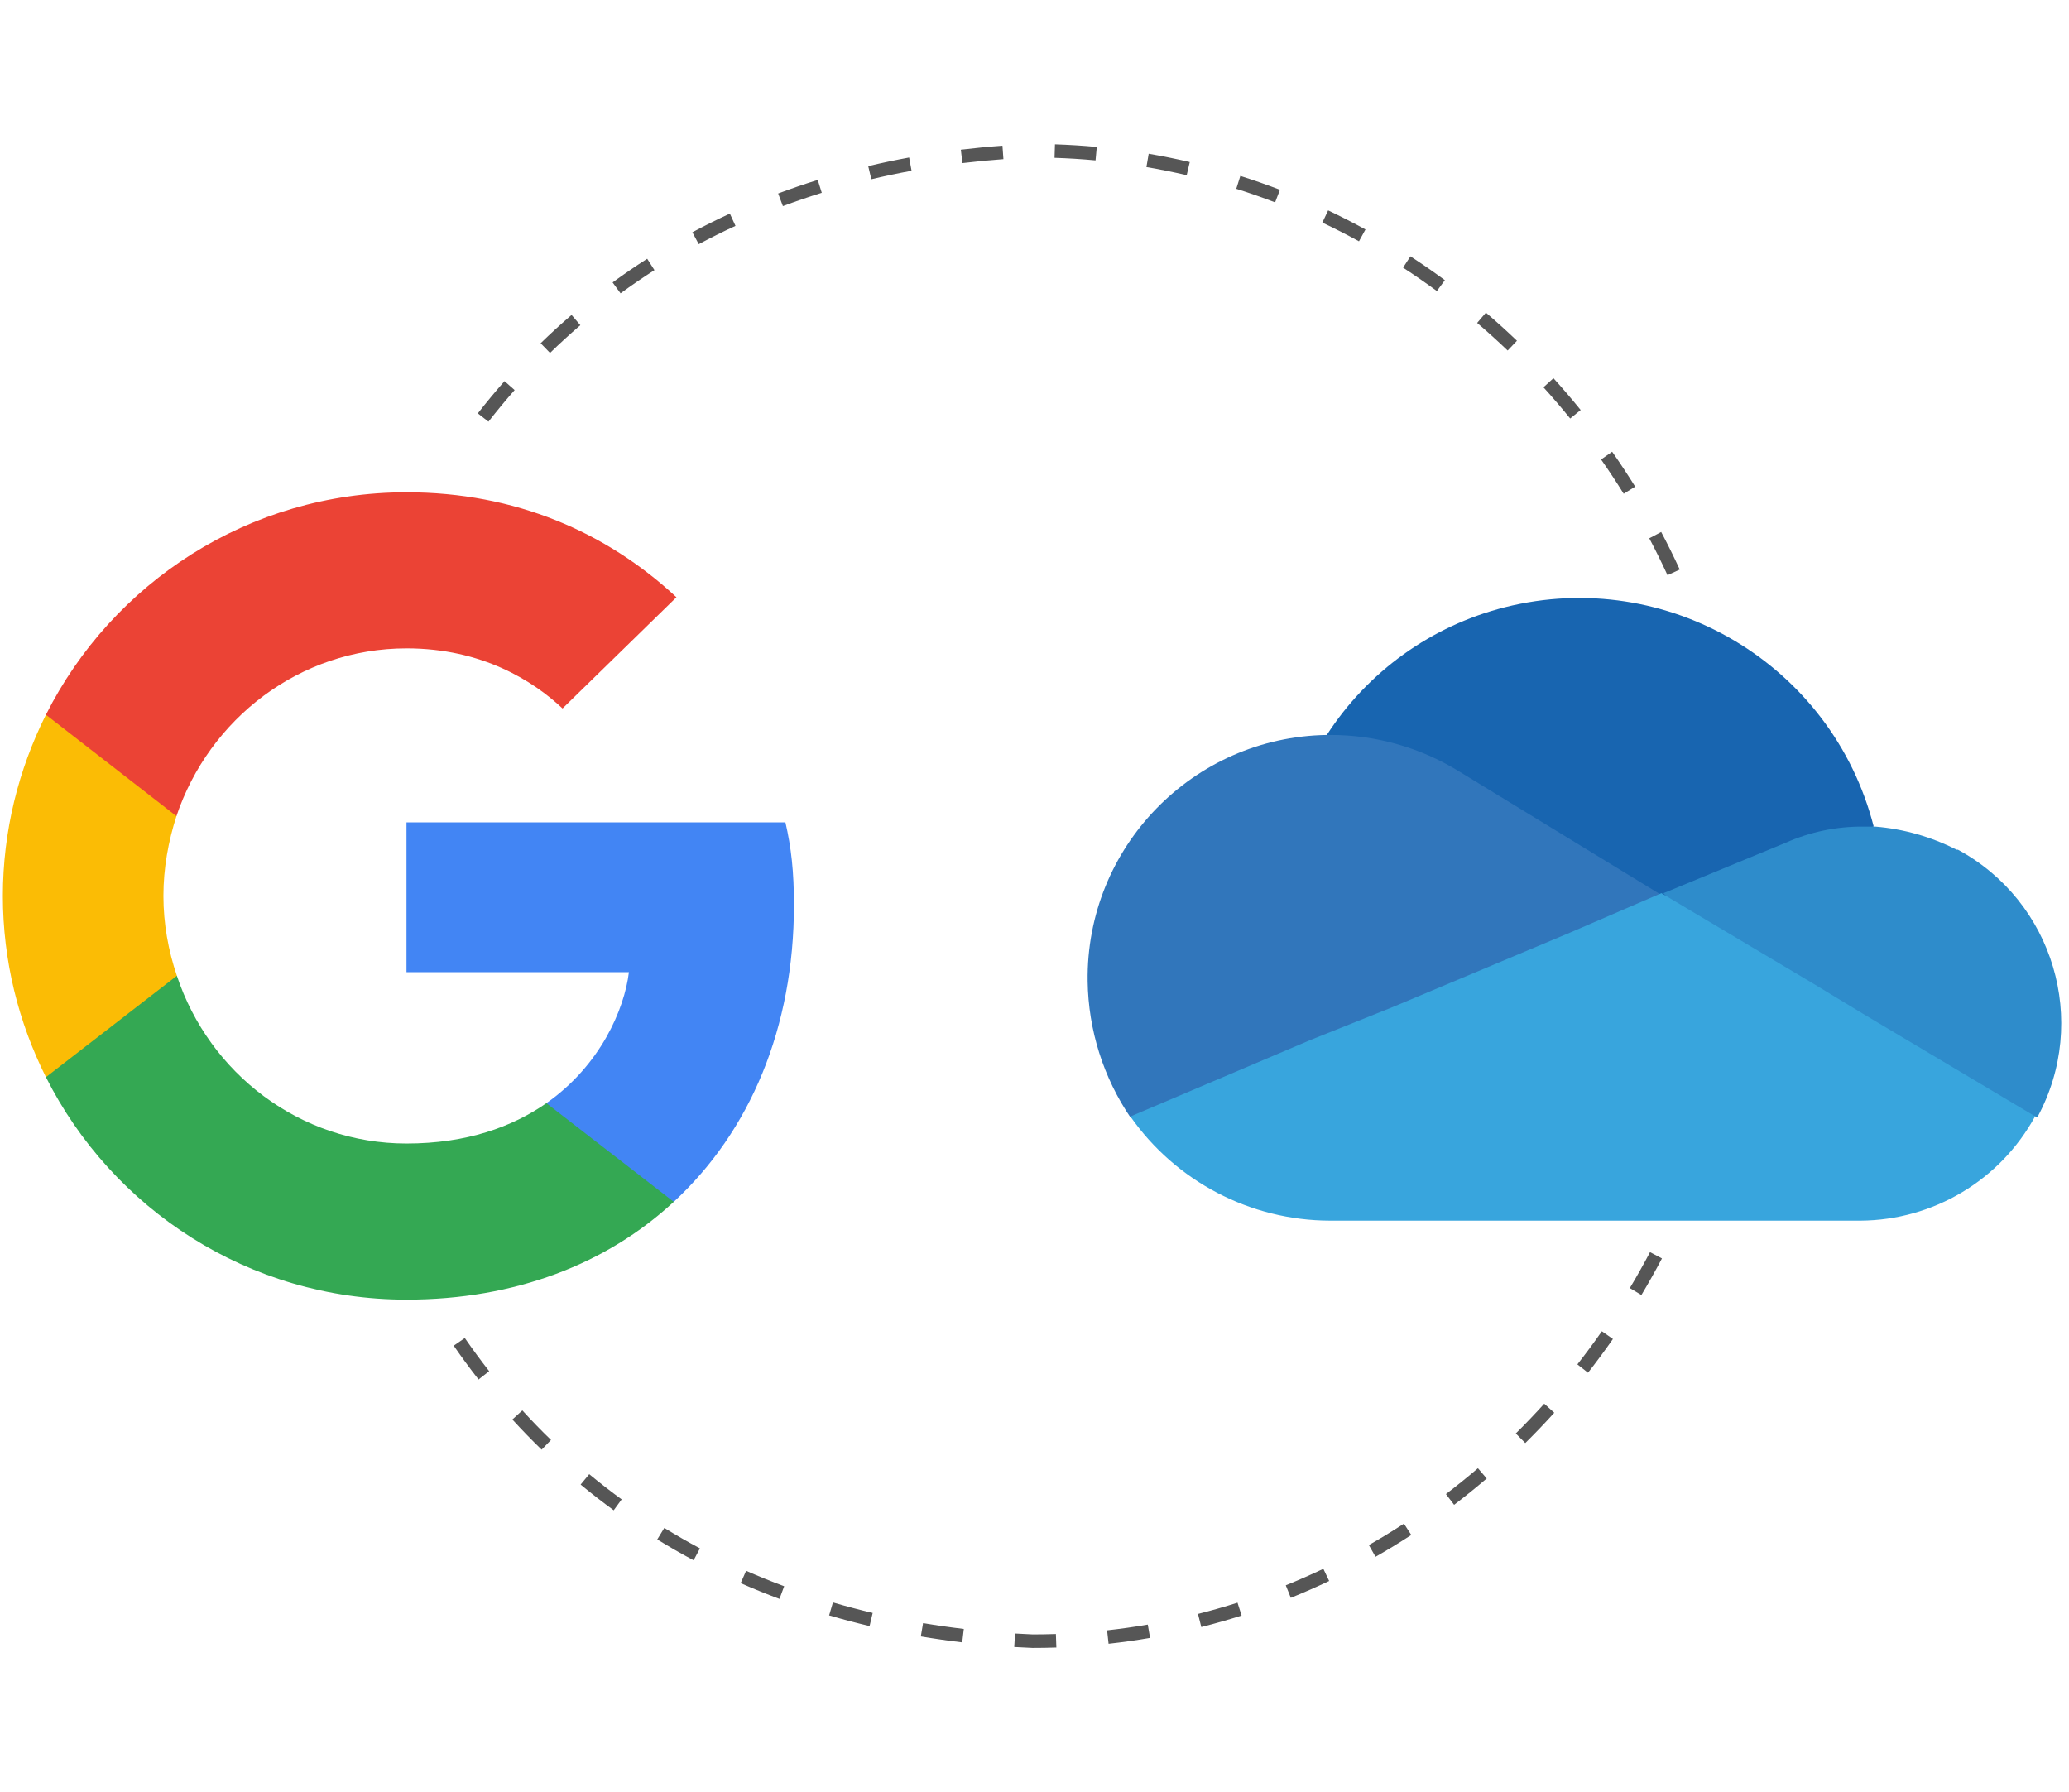 <?xml version="1.0" encoding="UTF-8"?><svg xmlns="http://www.w3.org/2000/svg" width="199.336" height="172.615" viewBox="0 0 199.336 172.615"><g id="a"/><g id="b"><g id="c"><path d="M160.069,90.72s20.1-11.256,20.453-11.095c-4.008-15.625-19.893-25.07-35.535-21.13-7.068,1.785-13.198,6.18-17.157,12.301,.177,0,32.239,19.923,32.239,19.923Z" style="fill:#1865b0;"/><path d="M140.484,74.255h0c-3.703-2.265-7.96-3.461-12.301-3.458h-.353c-12.912,.202-23.223,10.821-23.042,23.734,.069,4.703,1.517,9.282,4.164,13.169l32.224-3.281,18.893-18.201-19.584-11.963Z" style="fill:#3176bb;"/><path d="M180.683,79.626h-1.207c-2.564-.016-5.103,.516-7.445,1.56h0l-11.771,4.856,12.816,14.214,23.219,7.357c4.996-9.232,1.564-20.766-7.666-25.765h-.132c-2.435-1.241-5.089-1.996-7.813-2.222Z" style="fill:#2e8ccb;"/><path d="M179.476,97.65l-4.856-2.943-11.08-6.592-3.473-2.075-8.829,3.811-17.216,7.225-7.798,3.119-17.319,7.357c4.396,6.275,11.57,10.018,19.231,10.035h51.117c7.016-.045,13.455-3.893,16.818-10.05l-16.598-9.888Z" style="fill:#38a5dd;"/></g><g id="d"><path d="M76.493,87.171c0-3.197-.259-5.53-.821-7.95H39.163v14.431h21.43c-.432,3.586-2.765,8.987-7.95,12.616l-.073,.483,11.544,8.943,.8,.08c7.345-6.784,11.579-16.764,11.579-28.603" style="fill:#4285f4;"/><path d="M39.163,125.193c10.499,0,19.313-3.457,25.751-9.419l-12.271-9.506c-3.284,2.29-7.691,3.889-13.48,3.889-10.283,0-19.011-6.783-22.122-16.159l-.456,.039-12.003,9.289-.157,.436c6.394,12.703,19.529,21.431,34.738,21.431" style="fill:#34a853;"/><path d="M17.041,93.998c-.821-2.42-1.296-5.012-1.296-7.691s.475-5.271,1.253-7.691l-.022-.515-12.154-9.439-.398,.189C1.789,74.123,.277,80.042,.277,86.307s1.512,12.184,4.148,17.455l12.616-9.764" style="fill:#fbbc05;"/><path d="M39.163,62.457c7.302,0,12.227,3.154,15.036,5.79l10.974-10.715c-6.74-6.265-15.511-10.11-26.01-10.11-15.209,0-28.344,8.728-34.738,21.43l12.573,9.765c3.154-9.376,11.882-16.159,22.165-16.159" style="fill:#eb4335;"/></g></g><g id="e"><path d="M99.481,158.745c-.61-.024-1.19-.053-1.765-.088l.078-1.298c.567,.034,1.139,.064,1.713,.087,.726-.001,1.476-.013,2.222-.039l.045,1.299c-.762,.026-1.525,.039-2.293,.039Zm7.324-.401l-.143-1.292c1.306-.144,2.624-.33,3.919-.553l.221,1.281c-1.321,.228-2.666,.417-3.997,.564Zm-14.101-.134c-1.336-.158-2.678-.351-3.988-.572l.217-1.282c1.289,.217,2.609,.407,3.924,.562l-.152,1.291Zm23.033-1.476l-.318-1.261c1.275-.322,2.557-.686,3.807-1.084l.395,1.239c-1.276,.406-2.582,.778-3.883,1.106Zm-31.958-.092c-1.313-.31-2.625-.656-3.897-1.03l.367-1.247c1.25,.367,2.538,.708,3.829,1.012l-.299,1.265Zm-8.68-2.62c-1.261-.469-2.519-.979-3.738-1.516l.523-1.19c1.197,.527,2.432,1.028,3.668,1.488l-.453,1.218Zm49.263-.102l-.486-1.206c1.215-.49,2.433-1.025,3.62-1.59l.559,1.174c-1.211,.575-2.453,1.121-3.692,1.621Zm-57.537-3.618c-1.182-.63-2.359-1.306-3.501-2.007l.68-1.107c1.12,.688,2.275,1.35,3.433,1.968l-.611,1.147Zm65.698-.335l-.643-1.13c1.138-.648,2.274-1.341,3.38-2.061l.709,1.089c-1.127,.734-2.286,1.441-3.446,2.101Zm-73.393-4.48c-1.079-.786-2.151-1.619-3.188-2.476l.828-1.002c1.016,.84,2.066,1.656,3.125,2.426l-.766,1.051Zm80.964-.527l-.787-1.035c1.047-.796,2.084-1.633,3.083-2.488l.846,.988c-1.019,.871-2.075,1.724-3.142,2.535Zm-87.911-5.315c-.961-.93-1.909-1.907-2.818-2.902l.961-.876c.89,.976,1.819,1.933,2.762,2.845l-.904,.934Zm94.768-.634l-.914-.925c.939-.926,1.861-1.89,2.741-2.865l.965,.872c-.897,.992-1.837,1.974-2.792,2.918Zm-100.844-6.124c-.824-1.053-1.629-2.148-2.394-3.255l1.07-.739c.75,1.086,1.539,2.16,2.347,3.192l-1.023,.801Zm106.886-.654l-1.023-.802c.809-1.03,1.603-2.103,2.36-3.189l1.066,.744c-.772,1.106-1.581,2.199-2.403,3.247Zm5.146-7.485l-1.115-.668c.674-1.125,1.328-2.289,1.945-3.46l1.15,.606c-.628,1.192-1.295,2.377-1.98,3.522Zm2.515-69.341c-.554-1.201-1.145-2.396-1.757-3.552l1.148-.608c.623,1.177,1.225,2.393,1.788,3.616l-1.18,.544Zm-4.221-7.842c-.69-1.114-1.424-2.225-2.178-3.302l1.065-.746c.769,1.097,1.515,2.228,2.219,3.362l-1.105,.685Zm-109.373-6.948l-1.025-.799c.822-1.054,1.688-2.098,2.573-3.103l.975,.86c-.868,.985-1.717,2.008-2.522,3.042Zm104.218-.305c-.826-1.02-1.692-2.031-2.576-3.004l.963-.874c.899,.992,1.782,2.021,2.623,3.06l-1.01,.818Zm-98.285-6.318l-.906-.932c.962-.935,1.965-1.852,2.981-2.723l.846,.987c-.994,.854-1.978,1.751-2.92,2.668Zm92.258-.232c-.954-.913-1.942-1.806-2.938-2.654l.844-.989c1.014,.864,2.021,1.774,2.992,2.704l-.898,.94Zm-85.462-5.507l-.768-1.05c1.083-.79,2.204-1.557,3.333-2.279l.699,1.095c-1.105,.707-2.204,1.458-3.265,2.233Zm78.645-.221c-1.059-.778-2.154-1.536-3.257-2.251l.707-1.091c1.125,.73,2.241,1.502,3.319,2.295l-.769,1.047Zm-71.115-4.514l-.613-1.146c1.177-.631,2.393-1.236,3.612-1.798l.543,1.181c-1.195,.551-2.387,1.144-3.542,1.763Zm63.609-.277c-1.158-.635-2.346-1.241-3.529-1.801l.557-1.175c1.206,.571,2.417,1.188,3.598,1.836l-.625,1.14Zm-55.501-3.389l-.455-1.217c1.248-.467,2.531-.907,3.814-1.306l.387,1.241c-1.261,.392-2.521,.823-3.746,1.282Zm47.421-.36c-1.232-.473-2.492-.914-3.741-1.308l.391-1.24c1.275,.403,2.56,.852,3.817,1.334l-.467,1.214Zm-38.9-2.228l-.301-1.265c1.292-.307,2.618-.586,3.943-.829l.234,1.279c-1.303,.239-2.607,.513-3.877,.815Zm30.381-.391c-1.276-.299-2.581-.562-3.879-.783l.219-1.282c1.323,.225,2.654,.494,3.957,.799l-.297,1.266Zm-21.605-1.165l-.154-1.29c1.317-.158,2.666-.289,4.009-.386l.094,1.296c-1.321,.096-2.649,.224-3.948,.38Zm12.824-.262c-1.308-.121-2.636-.204-3.95-.246l.041-1.299c1.341,.043,2.696,.127,4.028,.251l-.119,1.294Z" style="fill:#565656;"/></g></svg>